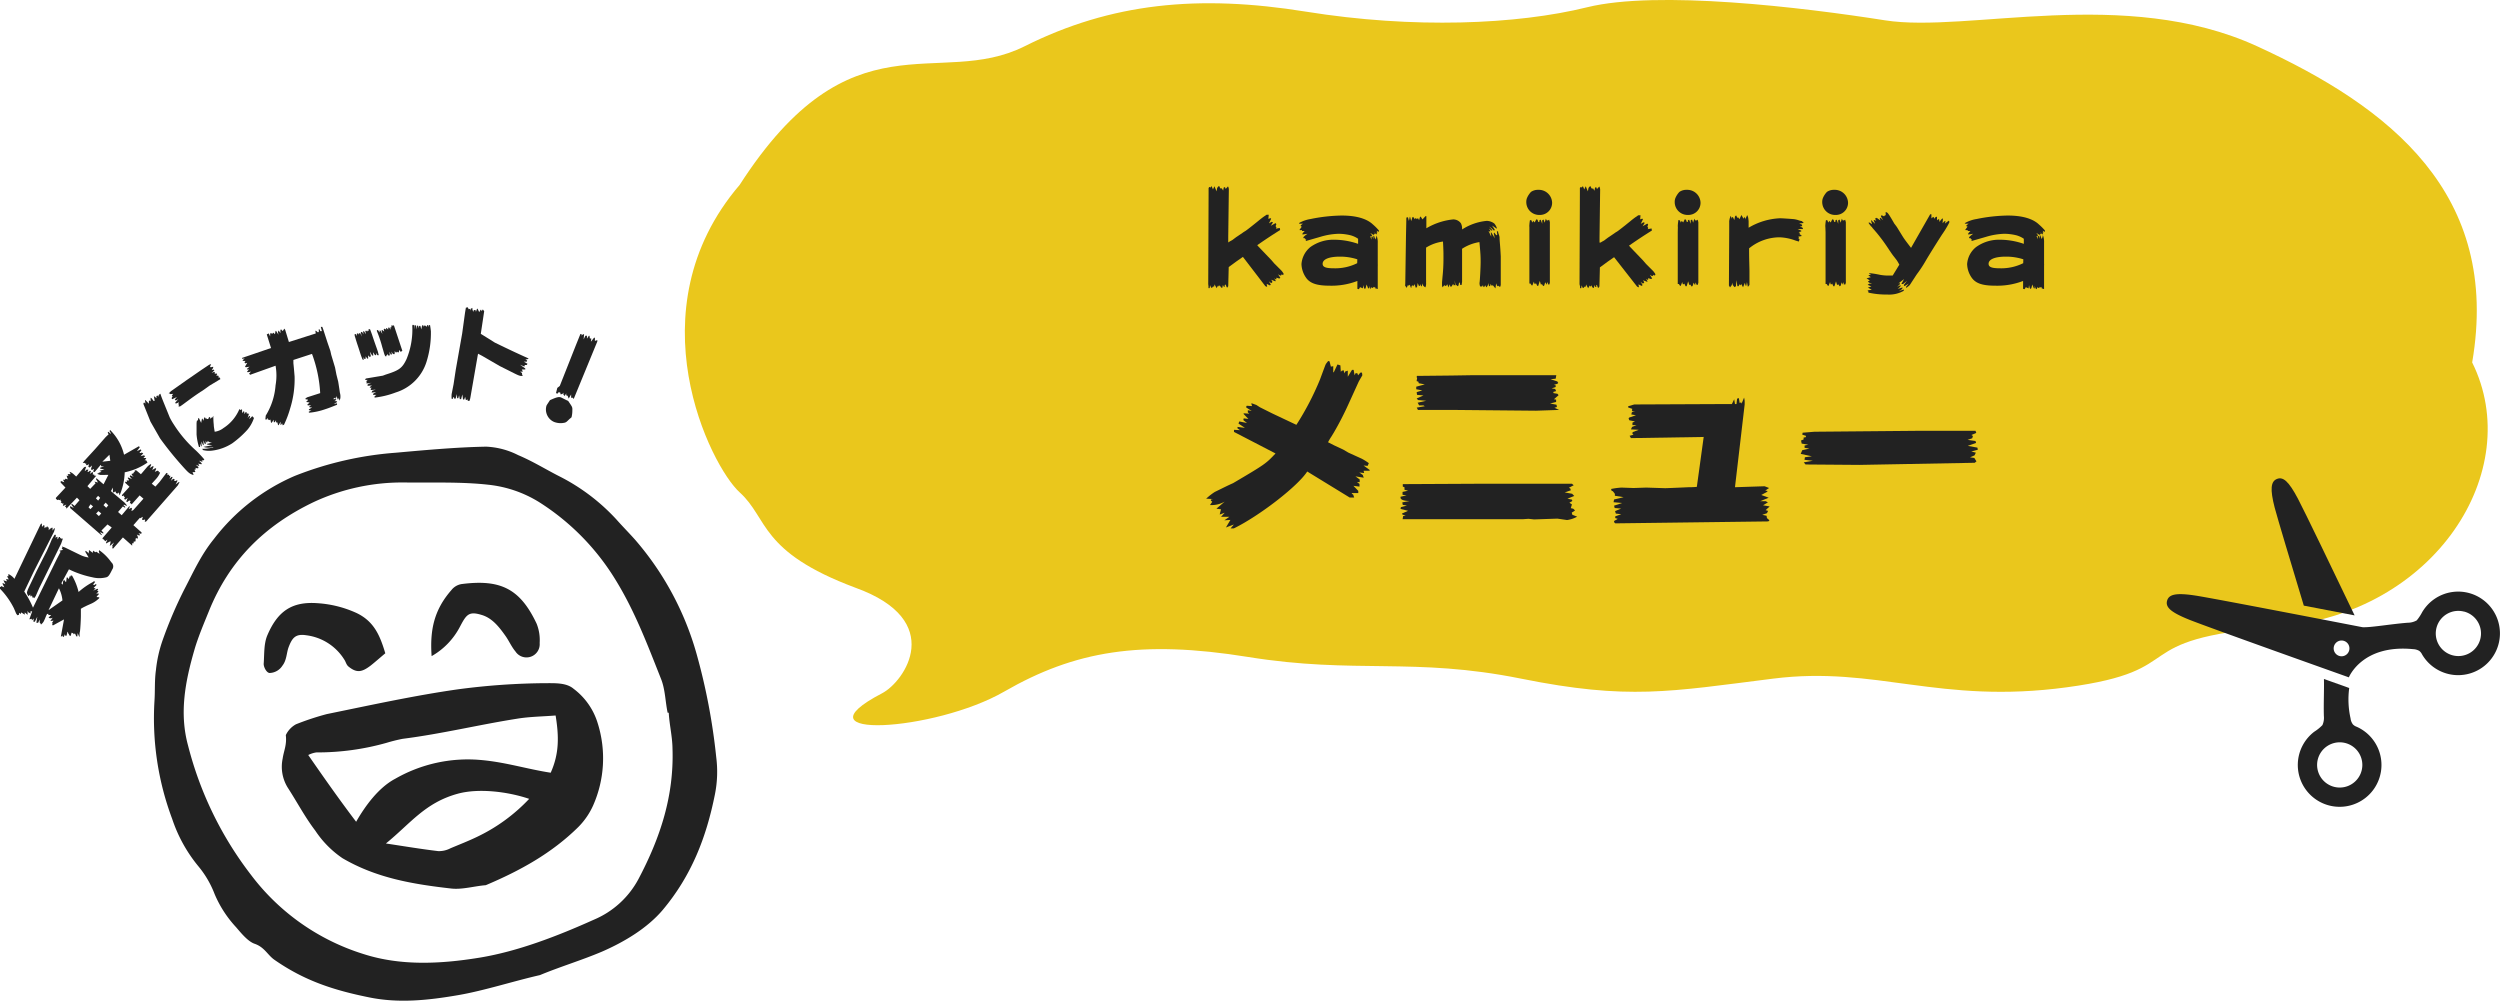 <svg xmlns="http://www.w3.org/2000/svg" width="412.34" height="165.05" viewBox="0 0 412.34 165.05"><defs><style>.cls-1{fill:#eac71c;}.cls-2{fill:#222;}</style></defs><g id="レイヤー_2" data-name="レイヤー 2"><g id="コンテンツ"><path class="cls-1" d="M145.48,114.35c3.72-1.93,10.66-12-4.41-17.42C125.2,91,126.75,85.5,122,81.21s-17.73-30,0-50.72C140.39,1.92,154.72,14.78,169,7.63s28.65-8.57,46.39-5.71,34.79,2.14,46.38-.72,35.48,0,49.12,2.15,39.56-5.72,61.39,4.28,40.25,24.29,35.47,52.15c8.87,17.86-6.14,41.44-32.06,43.58s-13.64,7.14-34.79,10-31.38-3.57-48.43-1.43-23.87,3.57-41.61,0-27.29-.71-45-3.57-28.59-1-40.25,5.72C154.18,120.67,130.61,122.11,145.48,114.35Z"/><path class="cls-2" d="M199.28,46.87,199.34,32V31l.14-.16.1,0,0,.14.26-.28.22.54.24-.52.36.84.1-.58.24-.28h.1l.14.32.16.1.1-.1.24.42.1-.52.2-.06.12.3.38-.42a1.08,1.08,0,0,1,.14.58l-.1,7.76,0,.92.1-.08.26-.16a.91.91,0,0,0,.18-.1c.08,0,.32-.22.66-.46.06-.06.32-.22.58-.4l.56-.38c.16-.12.26-.18.32-.22l.14-.08c.18-.1,1.32-1,2.18-1.7.38-.32.68-.54.9-.7l.44-.3.36,0-.06.68.36-.12.1.1-.36.76.46-.26.2.1-.36.56.78-.44.14.16-.12.34.14.24-.1.18.64-.12.06.34c-1.86,1.18-2.18,1.4-3.78,2.5l.06.06c.08.1.1.1.12.14s.22.22.32.34l1.82,1.9.5.58,1.2,1.2.24.32.1.18-.08.22-.28-.14,0,.14-.2.08-.36-.22.38.6-.18.1-.48-.14,0,.26h-.16l-.22-.18.28.44-.08.08-.66-.26.2.38-.22.18-.38-.3.32.54-.14.14-.54-.26.08.5-.3-.12L205,42.37l-1.06.74-1.28.94-.08,3.14-.14.24-.12-.06-.16-.44L202,47l0,.3h-.14L201.7,47l-.1.48-.2-.06-.26-.42,0,.16-.16.08-.06-.18-.26.46-.34-.62-.06.36-.2,0-.14.2-.16,0-.18-.42-.06.48-.2,0,0-.32Z"/><path class="cls-2" d="M214.29,36.77a5.58,5.58,0,0,1,1.84-.64,27.31,27.31,0,0,1,5.18-.58c2.34,0,4.1.5,5.12,1.46a9.54,9.54,0,0,1,1,1v.24l-.36-.2,0,.06a.53.53,0,0,1,.12.2l-.16.1.12.22-.2,0-.48-.48h0l.12.12s.06.08.2.28l-.26.2-.46-.3v.08a1,1,0,0,1,.26.34L226,39l.2.52,0-.52.16,0a2.24,2.24,0,0,1,.16.48l0-.6.1,0c.08.18.12.34.22.62l.14-.32.06-.34a2.94,2.94,0,0,1,.2,1.24v3.42a3.75,3.75,0,0,1,0,.42v.62l0,1.1v.12l0,.18V46l0,.74,0,.34s0,0,0,.32v.12l0,.14h-.14l-.1-.1-.1.08-.12-.34-.08.1h-.08l-.08-.1-.08.18-.12,0-.1,0-.1-.14-.12.34H226a3.59,3.59,0,0,1-.2-.54l0,.42h-.14c-.06-.12-.14-.34-.26-.66,0,.16-.06.2-.08.3s0,.14-.08.28l-.06.16-.18-.06c-.06-.22-.08-.28-.14-.56l-.08.54-.46-.2a1.69,1.69,0,0,1-.2.34l-.24-.06,0-1.3a11.83,11.83,0,0,1-4.56.78c-2,0-3.14-.34-3.82-1.2a4.13,4.13,0,0,1-.84-2.36,4,4,0,0,1,1.48-2.82,6.52,6.52,0,0,1,4-1.2,12.08,12.08,0,0,1,3.86.68l0-.84a4,4,0,0,0-1.44-.62,8.65,8.65,0,0,0-1.78-.2,11.41,11.41,0,0,0-3,.5l-2.36.68-.08-.14.14-.14h-.22v-.16l.06,0-.3,0-.06-.16a3.38,3.38,0,0,1,.7-.58l-.84.12v-.14a2.36,2.36,0,0,1,.38-.44l-.18,0-.28,0,0-.16a1.43,1.43,0,0,1-.42,0c.2-.28.22-.32.42-.58l-.16,0-.06-.18.38-.3a3,3,0,0,1-.66,0Zm9.58,6a9.06,9.06,0,0,0-2.9-.44c-1.78,0-2.82.44-2.82,1.18,0,.54.52.74,1.84.74a8.13,8.13,0,0,0,3.86-.84Z"/><path class="cls-2" d="M231.78,46.75l.12-8,.06-2.86.26-.06.16.62.14-.68h.06l.18.7.2-.64.12-.06.28.38.16-.22.16.22.2-.18.18.34.16-.56.12,0,.28.44.5-.54.14,0,0,2a10.84,10.84,0,0,1,4.41-1.46,1.55,1.55,0,0,1,1.3.66,2,2,0,0,1,.18,1,9,9,0,0,1,4.06-1.42,2.16,2.16,0,0,1,1.26.44,2.32,2.32,0,0,1,.42.76l-.06.08a6.71,6.71,0,0,0-.74-.5,5.48,5.48,0,0,1,.46.72l-.14.12a4.15,4.15,0,0,0-.78-.68l.08.1.06.06.26.3.12.12-.1.12a1.29,1.29,0,0,0-.34-.26l-.16-.12s.06.08.1.14a1.3,1.3,0,0,1,.18.28l-.1.1,0,0-.1-.06-.12-.06.44.94c0-.28,0-.32-.08-.64l.08-.08c.22.36.24.4.32.52l.12.22.14.26c-.08-.44-.1-.6-.16-.82l.08-.14.3.4,0,0,0,.06.2-.08-.06-.64.22.14,0,.1,0,.08a3.28,3.28,0,0,1,.22.7c0,.58.08,1.14.14,2.12l.06,1.06v4.54a.86.86,0,0,1-.12.5l-.34-.22-.12.12-.18-.5-.12.84-.42-.52-.2.08-.18-.3-.08.36h-.18l-.14-.54a.88.88,0,0,1-.3.74l-.18-.34-.18.3-.1,0-.1-.32-.14.22-.32,0a1.71,1.71,0,0,1-.1-.42v-.06a.3.3,0,0,1,0-.14c.06-.3.18-2.52.18-3.38s0-1.2-.2-3.32a7.32,7.32,0,0,0-2.86,1.1,2.78,2.78,0,0,0,0,.34v.18l0,1,0,3.22v.7l-.08.54-.22,0-.08-.46-.14.16-.08.4-.18.1-.1-.2-.16.08-.2-.84L240,47l-.22.08-.1-.26-.26.42-.16.08-.17-.42-.16.5-.25-.54-.06.2-.32.14V47a1,1,0,0,0-.34.4.7.7,0,0,1-.12-.44s0,0,0-.4l.08-.88a28.42,28.42,0,0,0,.16-3.1c0-.92,0-1.26-.08-2.74a7,7,0,0,0-2.79,1l0,1.18,0,1.74v.18l0,.2v.56l0,.8,0,.66a3.63,3.63,0,0,1,0,.4,2.3,2.3,0,0,1,0,.38,1.2,1.2,0,0,1-.12.46c-.38-.26-.42-.34-.48-.68l-.1.46-.12.06-.14-.38-.08.3-.14,0-.2-.48-.12.68-.2.1-.2-.6-.16.38-.08-.2-.26.12,0,.28-.12,0-.16-.48-.22.18-.08-.16-.22.5-.26-.38Z"/><path class="cls-2" d="M253.71,31.31A2.19,2.19,0,0,1,256,33.45a2,2,0,0,1-2.06,2,2.12,2.12,0,0,1-2.2-2.14,1.69,1.69,0,0,1,.12-.66,3.36,3.36,0,0,1,.66-1A2,2,0,0,1,253.71,31.31Zm-1.46,6.16a1.9,1.9,0,0,1,0-.42,6.06,6.06,0,0,1,.1-.76h.1v.08l.12-.06.16.4.16-.28.24.26.26-.52.2.06.14.4.18-.06v-.24l.2-.1.26.68,0-.58.22-.12.18.52.2-.66.14.28.22,0,.18-.12.12.4v1.12l0,4.24,0,4.24,0,.42-.1.28h-.15l-.19-.42-.08.46-.24-.42-.18.56-.16.08-.2-.32-.18.06-.18-.6-.26.82-.16,0-.22-.46-.06.12-.2,0v-.06l-.08-.3-.24.62-.12,0-.2-.3-.18,0,0-4.28,0-4.26Z"/><path class="cls-2" d="M260.52,46.87,260.58,32V31l.14-.16.1,0,0,.14.26-.28.22.54.24-.52.36.84L262,31l.24-.28h.1l.14.32.16.1.1-.1.24.42.1-.52.2-.06.12.3.38-.42a1.08,1.08,0,0,1,.14.58l-.1,7.76,0,.92L264,40l.26-.16a.91.91,0,0,0,.18-.1c.08,0,.32-.22.66-.46.06-.06.32-.22.58-.4l.56-.38c.16-.12.26-.18.32-.22l.14-.08c.18-.1,1.32-1,2.18-1.7.38-.32.68-.54.9-.7l.44-.3.36,0-.06.68.36-.12.1.1-.36.76.46-.26.2.1-.36.56.78-.44.14.16-.12.34.14.24-.1.18.64-.12.06.34c-1.86,1.18-2.18,1.4-3.78,2.5l.06.06c.08.1.1.1.12.14s.22.22.32.34l1.82,1.9.5.58,1.2,1.2.24.32.1.18-.08.22-.28-.14,0,.14-.2.08-.36-.22.38.6-.18.1-.48-.14,0,.26h-.16l-.22-.18.28.44-.08.08-.66-.26.2.38-.22.18-.38-.3.32.54-.14.14-.54-.26.08.5-.3-.12-3.8-4.86-1.06.74-1.28.94-.08,3.14-.14.24-.12-.06-.16-.44-.1.06,0,.3h-.14l-.16-.32-.1.48-.2-.06-.26-.42,0,.16-.16.08-.06-.18-.26.46-.34-.62-.06.36-.2,0-.14.2-.16,0-.18-.42-.06.48-.2,0,0-.32Z"/><path class="cls-2" d="M278.2,31.31a2.19,2.19,0,0,1,2.28,2.14,2,2,0,0,1-2.06,2,2.12,2.12,0,0,1-2.2-2.14,1.69,1.69,0,0,1,.12-.66,3.36,3.36,0,0,1,.66-1A2,2,0,0,1,278.2,31.31Zm-1.46,6.16a1.9,1.9,0,0,1,0-.42,6.06,6.06,0,0,1,.1-.76h.1v.08l.12-.06.16.4.16-.28.24.26.26-.52.2.06.14.4.18-.06v-.24l.2-.1.26.68,0-.58.22-.12.18.52.2-.66.14.28.23,0,.17-.12.12.4v1.12l0,4.24,0,4.24,0,.42L280,47h-.15l-.19-.42-.08.46-.24-.42-.18.56-.16.08-.2-.32-.18.06-.18-.6-.26.82-.16,0-.22-.46-.06.12-.2,0v-.06l-.08-.3-.24.62-.12,0-.2-.3-.18,0,0-4.28,0-4.26Z"/><path class="cls-2" d="M285.21,38l0-1.1v-.1l0-.2a.35.35,0,0,1,0-.12,2.91,2.91,0,0,1,.24-.88l.22.5,0-.28.16,0,.22.48.12-.62.18-.16.2.4.16-.06.18.3.34-.7.34.62.12-.28.16.16,0,.24.32-.72a1.62,1.62,0,0,1,.18.48l.06.5v.48l0,.62A11,11,0,0,1,293.59,36c.36,0,2.14.12,2.4.16a4.41,4.41,0,0,1,.7.18,2.27,2.27,0,0,0,.5.12l.32.32-.76.08.48.2,0,.26h-.38l.46.24.08.22-.9,0,.6.26,0,.14-.44.1.24.14,0,.12-.2,0,.44.28,0,.12-.54.1.18.26h-.2l.24.18-.12.36-.54-.16a8.25,8.25,0,0,0-2.66-.54,8,8,0,0,0-5,1.82c0,2,.06,3.06.06,3.76V47l-.26.32-.16-.8-.1.6h-.12l-.12-.48-.3.74-.3-.54-.12.2H287l-.08-.18-.16.34h-.2l-.16-1-.08,1-.22.16c-.32-.34-.34-.38-.38-.74l-.1.42-.28.36-.18-.32Z"/><path class="cls-2" d="M302.53,31.31a2.19,2.19,0,0,1,2.28,2.14,2,2,0,0,1-2.06,2,2.12,2.12,0,0,1-2.2-2.14,1.69,1.69,0,0,1,.12-.66,3.36,3.36,0,0,1,.66-1A2,2,0,0,1,302.53,31.31Zm-1.46,6.16a1.9,1.9,0,0,1,0-.42,6.06,6.06,0,0,1,.1-.76h.1v.08l.12-.06.16.4.16-.28.24.26.26-.52.2.06.14.4.18-.06v-.24l.2-.1.26.68,0-.58.22-.12.18.52.2-.66.14.28.22,0,.18-.12.12.4v1.12l0,4.24,0,4.24,0,.42-.1.28h-.16l-.18-.42L304,47l-.24-.42-.18.56-.16.08-.2-.32L303,47l-.18-.6-.26.82-.16,0-.22-.46-.06.12-.2,0v-.06l-.08-.3-.24.62-.12,0-.2-.3-.18,0,0-4.28,0-4.26Z"/><path class="cls-2" d="M308.57,45.71l-.42-.28.48-.18-.34-.08v-.1h.06l.06,0h.12a15.17,15.17,0,0,1,1.56.26,7.87,7.87,0,0,0,1.2.12l.88,0,1.1-1.8c-.22-.4-.24-.42-.32-.56l-.12-.18c-.22-.3-.4-.52-.54-.7s-.4-.54-.94-1.36a28.49,28.49,0,0,0-1.84-2.48l-.64-.74-.12-.16s0-.06-.06-.06l-.1-.1-.36-.46v-.2l.54.32-.16-.54,0-.14.66.62-.24-.6.22,0,.22.14-.22-.44h.18l.08-.1.66.46-.14-.34.14-.12.44.42-.38-.64.1-.2.44.2v-.08l.26-.14L311,35c.3,0,.36,0,1.44,1.88.08.1.22.28.42.56l1,1.62c.24.38.54.78,1.34,1.82l3.16-5.54.2,0,0,.68.28-.24.16.1v.22l.26-.3.22-.06,0,.6.24-.2.14.1,0,.36.46-.54h.14l-.06.76.32-.34.18,0-.12.4.64-.48.12.2a3.85,3.85,0,0,1-.24.5,16.06,16.06,0,0,1-1,1.6c-1.18,1.84-2.16,3.42-2.72,4.38a20.53,20.53,0,0,1-1.4,2.12c-.08.12-.14.2-.42.64l-.08.12L315,47a1.59,1.59,0,0,1-.38.32s0,0-.06.06l-.14.1-.06-.16.46-.56-.7.44L314,47l.54-.68-.66.52-.28,0c.18-.3.22-.38.46-.82l-1,.76.28-.14,0,.26a3.14,3.14,0,0,1-.46.4l.6-.26v.16a3.55,3.55,0,0,1-.48.46l.8-.26-.06.24a3,3,0,0,1-.58.4l.84-.3,0,.22a4.85,4.85,0,0,1-2.72.62,13.53,13.53,0,0,1-3.08-.31l-.12-.21.16,0L308,47.9l.72-.11-.64-.36.58-.18-.62-.28.28-.18.46,0-.52-.18-.18-.2.32-.14-.54-.36Z"/><path class="cls-2" d="M324.13,36.77a5.56,5.56,0,0,1,1.85-.64,27.31,27.31,0,0,1,5.18-.58c2.34,0,4.1.5,5.12,1.46a9.54,9.54,0,0,1,1,1v.24l-.36-.2,0,.06a.53.53,0,0,1,.12.2l-.16.1.12.22-.2,0-.48-.48h0l.12.12s.06.08.2.28l-.26.2-.46-.3v.08a1,1,0,0,1,.26.34l-.28.06.2.52,0-.52.16,0a2.24,2.24,0,0,1,.16.48l0-.6.1,0c.08.18.12.34.22.62l.14-.32.06-.34a2.94,2.94,0,0,1,.2,1.24v3.42a3.75,3.75,0,0,1,0,.42v.62l0,1.1v.12l0,.18V46l0,.74,0,.34s0,0,0,.32v.12l0,.14H337l-.1-.1-.1.08-.12-.34-.08.1h-.08l-.08-.1-.08.18-.12,0-.1,0-.1-.14-.12.34h-.12a3.59,3.59,0,0,1-.2-.54l0,.42h-.14c-.06-.12-.14-.34-.26-.66,0,.16-.06.2-.08.3s0,.14-.08.28l-.06.16-.18-.06c-.06-.22-.08-.28-.14-.56l-.08.54-.46-.2a1.69,1.69,0,0,1-.2.34l-.24-.06,0-1.3a11.83,11.83,0,0,1-4.56.78c-2.05,0-3.14-.34-3.83-1.2a4.13,4.13,0,0,1-.84-2.36,3.93,3.93,0,0,1,1.49-2.82,6.49,6.49,0,0,1,4-1.2,12.08,12.08,0,0,1,3.86.68l0-.84a4,4,0,0,0-1.44-.62,8.65,8.65,0,0,0-1.78-.2,11.48,11.48,0,0,0-3,.5l-2.36.68-.08-.14.14-.14h-.22v-.16l.06,0-.3,0-.06-.16a3.38,3.38,0,0,1,.7-.58l-.84.12v-.14a2.36,2.36,0,0,1,.38-.44l-.18,0-.28,0,0-.16a1.43,1.43,0,0,1-.42,0c.2-.28.22-.32.42-.58l-.16,0-.06-.18.38-.3a3,3,0,0,1-.66,0Zm9.59,6a9.06,9.06,0,0,0-2.9-.44c-1.78,0-2.83.44-2.83,1.18,0,.54.53.74,1.85.74a8.13,8.13,0,0,0,3.86-.84Z"/><path class="cls-2" d="M198.94,82.25a9.77,9.77,0,0,1,1.44-1.12c1-.48,2-1,3-1.44,5.28-3.11,5.44-3.23,7-4.9l-6.85-3.55v-.35l1,.06-.42-.29v-.25l1.22.16-1.06-.71.13-.35,1.28.26-.61-.48.06-.29.77.1-.83-.87.16-.06.83.06-.25-.22v-.35l.64.12-.9-.57,0-.16.09-.13.87.06-.1-.32V66.5l.8.29.61.39,2,1,4,1.89a46.18,46.18,0,0,0,3.9-7.49c.45-1.22.74-2,.86-2.31s.23-.38.48-.73l.23.06.22.87.39-.07,0,1,.09,0,.61-1.29.48.16.07,1.06.16-.19.32-.06.09.51.16-.32.42-.13v1L223,61h.26l.16.9.16-.35h.29l.13.35.38-.45h.26l.06.45-.58,1-1.63,3.58A51.25,51.25,0,0,1,220,71.34l-.41.67a10.38,10.38,0,0,0-.55.93l1,.51,1.5.7.87.51,2.2,1a10,10,0,0,1,1.16.73l-.2.45-.67-.06,1,.73,0,.13-1,0,.1.38-.8-.09.57.41.16.45-1.37-.22.7.51,0,.44-.45,0,.42.29,0,.45-1-.13.74.77.06.06v.36l-1,0-.1.1.26.16.16.48-.74,0-7-4.29c-1.57,2.44-7.91,7.33-12.1,9.38l-.54,0,.54-.64L202.2,87l.74-1.25-1,.07.83-.58-1.38,0,.61-.67-.83.29.22-.86-.76-.1L202,82.73a4.33,4.33,0,0,1-2.43.57l.38-.54-.23-.19,0-.19.35-.07Z"/><path class="cls-2" d="M232,81.7l-.67-.09v-.48l.92-.19-.6-.16,0-.42-.28-.1,0-.41,13.82-.07,14.08,0,.29.26-.8.41.25.13.07.29-1,.35,1.22.22.35.36-1.12.45.74.16.06.22-.48.29.42.28-.19.61.41.1.29.29-.54.35.09.35.8.32a4.85,4.85,0,0,1-1.57.54.61.61,0,0,1-.19,0l-1.5-.22-3.84.13-.93-.1-.86.06H236.42l-5.08,0,.09-.52.42-.06-.55-.19-.06-.16,1-.45L231,83.94l.06-.29,1-.28-.7-.1-.07-.41,1.19-.23c-1,0-1.51-.25-1.48-.57l0-.13Zm2.78-16.48-1.06-.09-.06-.45.93-.29-1-.19v-.42L235,63.4l-1-.19-.06-.26-.29-.09.09-.55-.06,0V62l5.7-.06,3.68-.06,13.34,0,.29,0-.1.58-.86.09,1.12.36.16.25-.13.13-.58.19.29.07,0,.28-.67.23.58.09.16.36-.45.12,0,.2.67.12.19.23-.77.67.36.06,0,.39-1,.25,1.06.2.06.28,0,.1-.39.13.77.35-3.81.13-13.76-.13-5.72,0-.2-.38L235,67l-.22-.13-.71,0-.25-.45,1.41-.32-1.35-.12-.22-.26Z"/><path class="cls-2" d="M265.72,80.65a12,12,0,0,1,1.72-.23l2,.07,2.08-.07,3.14.1c.16,0,1.69-.06,3.84-.16.32,0,.76,0,1.37-.06L281,72.07,269,72.26l-.22-.38.64-.19-.19-.19.06-.23,1-.38L269,70.82l.19-.41.74-.29h-.68V69.7l.42-.19-.93-.19-.13-.29.1-.16,1.12-.38-.77-.13.1-.38.57-.13h-.44l-.13-.13.06-.29-.67-.22V67l1-.29,13.35-.06,2.75,0,.38-.8.13.8h.25l.1-.9.29-.09.13.8.25-.1.07.22.41-1a3,3,0,0,1,.1.67v.45l-1.6,13.66,4.89-.16.74.29-.64.42.35.06,0,.13-1,.54,1.22.45-1.41.58.93,0,.35.19-.8.48,1.09.19-.67.61.41.13-.19.38-.77.26.71.16.06.38.42.38-.2.17-25.24.32-.19-.2v-.19l.6-.35-.41-.13v-.29l1-.35-.9-.1-.13-.41,1-.42-1.06-.09-.1-.39,1.32-.44-1.41-.13.09-.45,1.57-.38-1.44-.23,0-.32L266,81h-.16Z"/><path class="cls-2" d="M297.26,74.25l1.18-.26-.8-.13v-.38l.61-.13-1.09-.19-.1-.51.42-.16v-.32l.38-.07v-.22l-.6-.19.06-.32,1.95-.16,17.79-.16,8.77,0,.13.35-.8.35.25.16-.12.38-.77.26,1.31.19.1.32-1.38.48,1.6.29.06.35-1.08.29.76.19-.22.45-.74.32.71.1.35.57-.29.23-19,.35-8.9-.07-.29-.35L299,76l-1.37-.16.06-.42,1.15-.16L297,74.86Z"/><path class="cls-2" d="M10.09,104.71l.47-2.55-1.83,1-.13-.1.06-.12-.05,0,.06-.09-.07-.14.23-.35-.53.07.4-.56a.6.6,0,0,1-.69,0l.43-.43-.53,0,.14-.18-.29,0c-.13.28-.25.54-.28.64-.1.25-.2.45-.25.56a1.81,1.81,0,0,1-.47.55l-.08-.19-.13-.12,0-.52-.26.54H6l.15-1-.4.83-.13,0-.11,0,.05-.54-.31.32,0-.27-.41.09.47-1.32-.28,0v.35l-.36-.19-.12-.26,0,.68L4.08,101l0,.38L3.49,101l-.05.26-.31-.17,0,.3-.25.09a3.62,3.62,0,0,1-.22-.29s-.16-.38-.36-.85A12.84,12.84,0,0,0,0,97.1v-.29l.15,0,0-.15.56.21-.28-.55,0-.16.46.2-.33-.65.58.18L1,95.5l.45.07-.29-.52.22,0,0-.37a2.6,2.6,0,0,1,1,.79l4.32-9,.13-.11.08,0,0,.47.13,0,.15-.23.14.07,0,.45.14-.16h.09l0,.12.15-.22.18,0V87l.15,0,0,.45.24-.28.09,0,.16-.13.14,0,0,.48.25-.37.15,0-.16.55L5.59,94.23,4,97.57a14.31,14.31,0,0,1,1.44,2.66l3.92-8L10,91l-.21-.16.63-.15-.25-.19.13-.15-.09-.21a4.91,4.91,0,0,1,.52.17l2.51,1.22a4.7,4.7,0,0,0,1.38.42L14.06,91l.08-.16.58.48-.1-.22.05-.12,0-.27.64.48,0-.2.06-.08,0-.1.35.28.15-.1.56.36-.13-.4.06-.21a8.27,8.27,0,0,1,2,2,.88.88,0,0,1,.15,1.19c-.45.93-.64,1.18-.95,1.28a4.7,4.7,0,0,1-2.35,0,16,16,0,0,1-3.84-1.31l-1.25,2.3.23.24.06-.57.16-.25.25.35.09,0,.09-.71.16,0,.17.27.18-.52.09.12.06-.2h.22a9.81,9.81,0,0,1,1.08,2.71A11.72,11.72,0,0,1,15.32,96l.18-.14.2.11-.37.47h.15l.06.07.2-.15.15,0v.16l-.44.43.32.12-.39.35.68-.31.12.06,0,.06-.18.24h.22l0,.09-.36.45.29-.14.19.09-.38.42,0,.11.28,0,.18.11a4.44,4.44,0,0,1-1.45,1c-.31.14-.62.27-.91.42a6,6,0,0,0-.72.39v.49l0,.69c0,.59-.1,2.3-.13,2.33,0,.25-.07.41-.07.42a4.18,4.18,0,0,0,0,.66h-.09l-.24-.58-.06.54h-.16l-.23-.5-.18.17-.16-.26-.09.07-.12-.1-.15.55-.22-.08-.11-.28-.06,0-.08-.31-.06,0-.16.64-.19,0-.09-.25-.15.42-.16,0-.11-.23-.09.17h-.15ZM4.68,98.33c-.27-.49-.28-.55-.14-.93,0-.11.55-1.19,1.5-3.21l1.68-3.32.49-1.1L8.53,89c.06-.12.23-.39.47-.79l.21,0-.05.51.19-.17.13,0,0,.37.07,0,.17-.35h.19l0,.18.08,0H10l.06.08.15,0,.16,0-.28.83L6.47,97,5.9,98.3a3.78,3.78,0,0,1-.27.37l-.16-.17-.09.11-.11-.41-.16.19L5,98.31v-.26Zm5.62.7a5.47,5.47,0,0,0-.58-2L8,100.64Z"/><path class="cls-2" d="M17.48,89.53l.24-.53-.38.27L17.15,89l0,0-.23-.1v-.15L18.43,87l-.7-.5-1,1,.35.4L17,88l-.43-.21-.05.06.28.34-.07.09-5.16-4.49,0-.32.6.32-.41-.57.11-.12.43.35.81-.94-.42-.43-1.69,1.77-.08,0,0-.19-.2-.09.22-.35-.48.21-.09-.07.12-.35-.17.07-.13-.13-.17-.06.12-.25H10l0-.26-.17.12-.21-.09-.12.08-.15-.11h0l-.13-.11,0-.16,1.58-1.69L10,79.59l0-.18.1-.06.51.19-.22-.42.33,0,0,0,.06-.17.34.1.05,0L11,78.52l0-.08.29.08,0,0-.13-.32h.49l-.19-.39a2,2,0,0,1,.67.39l.44.4,1.25-1.48L14,77l.2,0-.23.72.31-.25h.3l-.16.36.18,0,.24-.2.16.09-.19.45.42-.31.14.1-.09.28.32.08-.06.15.33,0-1.45,1.71.46.45.89-.93-.2-.27.59.15L15.82,79l.1-.12,1.16,1,.79-1.55a3.55,3.55,0,0,0-.55,0c-.4,0-.67,0-.79,0a4.64,4.64,0,0,1-.52-.18l.25-.1,0-.06.48-.17-.32-.17.81-.23-.7-.12v-.17l.64-.2-.44,0-.12-.26-1,1.19-.24-.07.12-.44-.08,0-.23.18L15,77.39l.18-.62-.39.34L14.57,77l.11-.44-.34.18-.15-.07.06-.19-.1,0L14,76.42v-.07h-.35c.19-.24.3-.4.34-.43l1.68-1.83,1.67-1.9c.07-.08.26-.27.58-.56l-.16-.27.12-.15.35.33.06-.08-.22-.35.08-.2A8.53,8.53,0,0,1,20.46,75l2.45-1.4.15.16-.48.65.64-.29.1.16-.32.38.16.07.24-.09.23.14-.45.47.56-.15.2.13-.29.31.37,0,.11.1-.28.28.26,0,.22.37a10.08,10.08,0,0,1-3.76,1.61,10.44,10.44,0,0,1-.76,3.6l-.16.18,0-.32h-.08l0-.17-.16.22-.3-.08v-.24l-.19,0-.1.11-.2,0,0-.78L18.3,81l.23.2,2,1.68s.16.18.37.43v.14l-.45-.21-.09.06.28.29v.17l-.38-.23-.79.92.6.53,1.23-1.46.14,0-.22.46.43-.23.14.15-.14.33.16,0,.19-.11h0l1.66-1.87-.63-.54-1.31,1.47-.2-.11L21.7,83h-.3l.13-.38-.23-.07L21,82.8l-.18-.08.24-.61-.35.28-.24-.07.15-.37-.18,0v-.25l-.18.13-.17-.06.06-.1-.05,0,1.26-1.39-.73-.66.08-.2.24.09-.05-.33.26.12.11-.16-.18-.23,0-.18.68.28-.37-.41.07-.21.57.25-.31-.31,0-.21.24,0L22,78l.23-.23,0-.2h.24l.77.65.32-.37.62-.73a2.52,2.52,0,0,1,.66-.57l.11.1-.27.55.55-.33.11.09-.24.56.54-.31.13.11-.24.51.44-.2.23.07-.07.21.1-.06.18.1a3.53,3.53,0,0,1-.63,1l-.75.83.6.48.7-.78L27.45,78l.19.06-.05.31.14-.1.15.08,0,.13.23,0-.15.48.31-.3.21,0-.29.63.39-.32.23.07-.1.23.21.07.27-.13.09.08-.32.62.5-.39.16,0-.3.55-5.2,5.93L24,86.06l0,0L23.86,86l.1-.25-.18-.07-.11.09-.26-.06.16-.47-.49.25,0-.1L22,86.62l1.37,1.22-.08.21-.46-.11.24.23-.06.18-.45-.18a1,1,0,0,1,.18.66l-.33-.08-.05.22,0,.31-.35.08.05.11-.09.17-.17-.06V90l-1.53-1.36L18.64,90.5l-.14-.12.08-.18L18.5,90l.31-.54-.71.6.16-.75-.14,0-.63.33Zm-2.13-6-.41-.36-.34.5.31.31Zm1.17-1.41-.34-.34-.36.41.37.38Zm.18,2.57-.47-.39-.38.41.46.41ZM18.19,76l-.14-1-1.17,1.15Zm-.33,7.35-.43-.45-.36.41.45.44Z"/><path class="cls-2" d="M23.64,66.6l.11-.23.24.2L23.91,66,24,66l.55.59,0-.39.1-.16.19.17V65.6l.19.11.28.41.2,0-.13-.79.45.35-.05-.29.15-.18.21.23v-.25l.11,0,0-.13.2-.12c.18.54.26.73.51,1.36L28,68.86A10.83,10.83,0,0,0,28.66,70a20.5,20.5,0,0,0,3.67,4.32,18.52,18.52,0,0,1,1.38,1.47l-.22.17-.24-.09.15.21-.06.08-.51-.18.46.48-.06.12-.58-.11.23.26-.11.11-.48-.19.45.39-.07.21-.52-.08.17.13-.1.17-.17,0,.18.33-.12.07-.36,0,.15.34,0,.14c-.65-.22-.78-.32-1.88-1.55a55.43,55.43,0,0,1-3.58-4.44,3,3,0,0,1-.19-.32l-1.43-2.5Zm4.66-.94.17-.29-.13-.12.22-.29L28.1,65l-.09-.1-.2,0v0l.4-.39c1.43-1,2.44-1.73,2.93-2.06L33.24,61l1.27-.85.32-.1-.19.42.11.11.41-.09,0,.18-.25.39.31-.11.14.15-.46.41.44-.19.13.18-.08.2.25-.12.19.11-.16.27.34,0,.07.24-.11.07.28,0,.1.26L34.57,63.6c-.65.47-1.22.89-1.44,1-1,.66-1.71,1.19-1.77,1.23l-.84.62c-.12.09-.4.31-.83.59l-.25,0,.09-.33-.15,0,.15-.36-.53.22-.11-.14.53-.62-.42.26-.18-.17.36-.42-.78.37Zm4.34,3.66L32.7,69l.1-.07.38.82.12-.65.1-.07.14.37.15-.54.14,0,.1.2L34.1,69v.11l.24,0,.14-.31.14,0,.16.32.05-.23.17,0,.19-.3c0,1.11.06,1.24.07,1.53s.06.52.15,1.09a3,3,0,0,0,1.45-.61,6.85,6.85,0,0,0,2.63-3.14l.16.18.16-.13.12.08,0,.56.25-.33.14.12-.09.36.31-.33.17.07,0,.27.16-.16.18.15-.21.64.24-.32.19,0-.15.52.5-.51.13.2.15.07a5.79,5.79,0,0,1-1.11,2,15.86,15.86,0,0,1-2.47,2.21,7.9,7.9,0,0,1-3.37,1.22,4,4,0,0,1-1.48-.1l-.11-.21c.53,0,.61,0,1-.07l.8-.12v-.08a3.12,3.12,0,0,1-1.28.05V73.8l-.33-.1c.57-.09.66-.11,1.49-.28l-.78-.07-.19-.12L35,73a1,1,0,0,1-.77-.3l0,.21-.09.06-.07,0-.14-.3,0,.51-.12.09-.29-.65.08.74-.09.08-.31-.63.07.75-.09.08L33,73.12l0,.61-.18,0a9.42,9.42,0,0,1-.4-2.08c0-.23,0-.46,0-.68,0-.54,0-.9,0-1a2.38,2.38,0,0,1,.06-.58Z"/><path class="cls-2" d="M40.78,59.85l-.35.08-.11-.2.19-.2-.36,0-.16-.1.38-.31-.41.06-.05-.14,4.79-1.64L44,55.16l.32-.17.24.5v-.41l.1-.18.22.16V55L45,55l.09-.14.26.27.1-.55h.09l.39.63-.09-.45.12-.25.29.44,0-.51.1-.13.28.3.27-.41.14.21.61,2L52.08,55l-.06-.4.07-.07.33.28.16-.05v-.49l.14.08.11.27.26,0-.18-.71.24,0c.09.21.14.35.15.38L54,56.45l.49,1.43.14.63.63,2.1.23,1.18.29,1.15c.06.34.18,1.14.28,1.83a2.24,2.24,0,0,1,.07.94,3.37,3.37,0,0,0-.09.34H56l-.13-.43-.07.26-.1,0-.18-.55-.11.43-.1,0,0-.2-.39.27.52,0,0,.13-.28.2.35,0,.11.14-.58.34.55-.12,0,.24c-1,.4-1.44.57-1.94.73a10.89,10.89,0,0,1-2.64.58l-.12-.12.48-.31-.3.05-.16-.15.58-.35-.41,0L51,67.05l.32-.23-.52.05-.13-.1.4-.39-.46-.06v0h-.07l0-.11.21-.14,0-.19-.31,0-.09-.12.28-.22,2.18-.7a22,22,0,0,0-1.35-6.47l-3.07,1c0,.29,0,.48,0,.53.08.73.14,1.46.2,2.18a16.22,16.22,0,0,1-.74,5.31,16.9,16.9,0,0,1-1,2.65l-.22.11-.11-.34-.18.28-.07,0,0-.54-.31.57h-.1l-.11-.45-.22,0,0-.37-.21.34-.17,0v-.41l-.34.49h-.11l-.1-.52-.24.1,0-.08-.19,0v-.28l-.29.31-.11-.12.06-.58a11.09,11.09,0,0,0,1.62-5,9.21,9.21,0,0,0,0-3.23l-4.2,1.5-.17-.21.32-.32-.54.11-.12-.1.33-.36-.34,0,0-.1.43-.36-.61.1-.14-.1Z"/><path class="cls-2" d="M58.73,55.12l.14.32V55h.2l.13.21,0-.24.24,0,.21.55-.14-.73.2-.06.24.42-.07-.5.17,0,.3.48-.1-.54.15-.06.16.17.07-.17.16.07V54.3l.24,0c.17.43.27.73.31.83.26.79.53,1.57.81,2.35l.2.59c0,.08.07.28.12.52h-.22L62,58.2l.05.35-.18.05-.36-.51.07.55h-.2L61,58l.17.74L61,58.9l-.28-.29,0,.54-.15,0-.26-.39v.42l-.24,0-.18-.33.09.35,0,.17-.18-.07c-.16-.38-.24-.63-.26-.68-.22-.65-.41-1.29-.63-1.92l-.19-.6s-.11-.39-.22-.72l0-.29Zm1.61,7.31,2.8-.47.51-.19c2.21-.69,2.71-1.07,3.41-2.56A12.85,12.85,0,0,0,68,53.69l.11-.14.22.14,0,.66.08-.74.19.08.1.65.06-.63.19,0,.15.45v-.29l.06-.12.17,0,.16.58.13-.67.19,0,.1.24.07-.21.15,0,.23.21.12-.28.14,0,.13.33v-.32l.18,0c.08.46.12.81.14,1a15.91,15.91,0,0,1-.74,5.1,7.69,7.69,0,0,1-5.06,5,14.15,14.15,0,0,1-3.49.85l0-.22.31-.23h-.57l.07-.23.45-.23-.76.08.13-.3.57-.19-.78.07-.08-.15.19-.23H61v-.13l.35-.25-.72.07,0-.23.67-.3a2.36,2.36,0,0,1-.51.11l-.38,0L60.5,63l-.1-.14.25-.19-.45,0Zm2-8,.27.41v-.33l.12,0,.34.58-.15-.59.18-.05.27.24-.08-.42.17-.06.23.17,0-.27.1,0,.24.26,0-.34.19,0,.18.36,0-.41.16,0,0-.33.21.06.2-.05,1.39,4.2-.26.17-.29-.32,0,.29-.07.12h-.12L65.49,58l-.17.18-.22-.28,0,.41-.09.13-.23-.09-.21-.36.08.47h-.22L64.23,58l.06.56-.08.09h-.14l-.2-.3v.24l-.14,0,0,.17h-.19l-.14-.32c-.13-.42-.29-1-.35-1.18a19.9,19.9,0,0,0-.89-2.65l0-.14Z"/><path class="cls-2" d="M76.84,50.75l.31-.07.15.32.29-.08v.31l.16-.39.16-.06V51l.14.44.11-.3.27,0,.07.29.19-.53.1.06.25.53.22-.39h.11l.06.24.21-.31.22.3-.27,1.81-.29,1.92c.81.51,1.3.8,2.32,1.45,2.69,1.3,3.09,1.49,5.53,2.6v.08l-.25.08-.24,0,.29.2-.06.18-.5,0L87,60l-.12.2-.31,0-.08.26-.72-.3.87.62,0,.16-.59,0,.09.1,0,.1.11.16-.47,0,.32.23,0,.21.12.27-.3,0c-.39-.07-.45-.1-2.23-1l-1.22-.61L79.5,58.68l-.65-.34-.06.3-1.23,7.07-.12.41-.3,0,0-.23-.3.1-.12-.54-.15.44-.2,0-.11-.83-.21.77-.21,0-.12-.63-.13.48-.2,0L75.37,65l-.23.75-.2,0-.07-.22-.16,0,0,.25-.22,0a4.61,4.61,0,0,1,0-.77l.32-1.64L75.17,61l1.06-6,.47-3.42Z"/><path class="cls-2" d="M90.71,66c1.11-.5,1.47-.59,1.85-.44l.89.45c.26.1.26.1.42.35.55.81.55.81.53,1.41a4.32,4.32,0,0,1-.11.94c0,.11,0,.11-.35.39-.53.52-.53.52-.78.61a3,3,0,0,1-1.78-.12,2.24,2.24,0,0,1-1.24-2.7s.06-.1.11-.19Zm1.62-2.35L95,56.9l.73-1.81.19,0,0,.25.25-.21.17,0-.08.85.29-.6.26,0,0,.47.31-.46h.11l.06.44.24,0-.07.53.52-.66.14,0,0,.52.23-.07.17-.06,0,.23-3.88,9.44-.08,0-.13-.19-.12.08-.11-.1,0-.49-.4.68-.19-.48-.07,0-.15-.06v-.33l-.25.44-.21-.21v-.33l-.18.21-.28.07-.07-.3-.26-.07-.17.24-.27-.07.22-.87Z"/><path class="cls-2" d="M89.05,160.83c-4.39,1-9.19,2.57-13.52,3.31-5,.86-9.78,1.35-14.61.37-5.89-1.19-10.7-2.75-15.65-6.2-1.14-.79-1.62-2.08-3.28-2.65-1.09-.38-2.17-1.7-3.06-2.74a18.73,18.73,0,0,1-3.53-5.45,16.28,16.28,0,0,0-2.68-4.59,24.33,24.33,0,0,1-4.32-7.81,47.26,47.26,0,0,1-2.92-19.49c.11-1.69,0-3.38.24-5.06a21.48,21.48,0,0,1,1.1-4.92,70.63,70.63,0,0,1,3.53-8.29c1.52-2.9,2.78-5.77,4.94-8.42a33.37,33.37,0,0,1,13.34-10.4,56.56,56.56,0,0,1,16.64-3.82c4.91-.44,10-.91,14.92-1a12.84,12.84,0,0,1,5.26,1.39c2.38,1,4.5,2.32,6.71,3.45a33,33,0,0,1,9.52,7.18c1,1.13,2.14,2.28,3.13,3.4a49,49,0,0,1,10.06,18.69,101.88,101.88,0,0,1,3.26,17.09,18.91,18.91,0,0,1-.21,6.13c-1.41,7.08-3.85,13.4-8.61,19.08-2.54,3-6.31,5.26-10,6.87C96,158.36,92.4,159.44,89.05,160.83Zm21.25-43.27-.18,0c-.39-1.82-.39-3.79-1.07-5.53-2.24-5.65-4.33-11.22-7.54-16.42A39.53,39.53,0,0,0,88.94,82.83a19.85,19.85,0,0,0-8.49-2.89c-4.32-.48-9.21-.32-13.67-.36a34.51,34.51,0,0,0-15,3.21c-8.17,3.9-13.95,9.66-17.32,18-.87,2.15-1.76,4.22-2.38,6.34-1.54,5.3-2.52,10.47-1.07,15.81a58.62,58.62,0,0,0,10.39,21.36A37,37,0,0,0,60,157.37c6.09,1.95,12.61,1.64,19.05.59s13-3.62,18.88-6.26a14.85,14.85,0,0,0,7.38-6.72c3.64-6.89,5.87-13.77,5.61-21.52C110.89,121.44,110.41,119.55,110.3,117.56Z"/><path class="cls-2" d="M80.12,146c-1.83.14-3.9.76-5.7.55-6.36-.72-12.34-1.73-17.93-5A16.5,16.5,0,0,1,52,137c-1.69-2.21-3-4.71-4.54-7.09a6.55,6.55,0,0,1-.84-4.79c.19-1.3.71-2.26.52-3.87a3.92,3.92,0,0,1,1.68-1.79,44.45,44.45,0,0,1,5.08-1.68c7.18-1.47,14.53-3.08,21.73-4.1a114.27,114.27,0,0,1,14.33-1c1.65,0,3.46-.08,4.64.92a11.16,11.16,0,0,1,4,5.74,19.25,19.25,0,0,1-.78,13.53,12,12,0,0,1-2.45,3.55C91,140.73,85.8,143.6,80.12,146ZM58.74,135.54c1.54-2.7,3.75-5.67,6.44-7.09a24.06,24.06,0,0,1,14-3.11c4.12.34,7.65,1.49,11.65,2.11,1.42-3.17,1.37-6,.81-9.44-2.11.17-4.27.19-6.35.53-6.33,1-12.51,2.51-18.89,3.32a26.87,26.87,0,0,0-2.61.65,41.91,41.91,0,0,1-11.6,1.59,4.24,4.24,0,0,0-1.35.43C53.4,128.23,56,131.93,58.74,135.54Zm28.54-3.78c-3.54-1.2-8.38-1.79-11.8-.84-5.39,1.48-7.81,4.94-11.83,8.2,2.92.44,5.71.91,8.63,1.26a4.06,4.06,0,0,0,2-.46c1.49-.63,3-1.21,4.5-1.94A28.78,28.78,0,0,0,87.28,131.76Z"/><path class="cls-2" d="M71.19,108.22c-.3-4.27.38-7.6,3.26-10.89a2.67,2.67,0,0,1,1.71-1c6.34-.81,9.61.72,12.35,6.54a7.29,7.29,0,0,1,.5,3.19,2.18,2.18,0,0,1-4,1.38c-.63-.74-1.06-1.74-1.62-2.53-1.06-1.5-2.22-3-4-3.5-2.11-.64-2.49,0-3.55,2A11.86,11.86,0,0,1,71.19,108.22Z"/><path class="cls-2" d="M63.55,107.75c-.72.6-1.71,1.47-2.38,2-1.45,1.11-2.32,1.31-3.7.18-.37-.31-.43-.78-.69-1.15a8.65,8.65,0,0,0-6.25-4c-1.79-.28-2.34.41-2.94,2-.33.89-.3,2.11-1,3a2.6,2.6,0,0,1-2.1,1.22c-.51,0-1-.94-1-1.5.12-1.53,0-3.31.61-4.73,1.67-3.91,4-5.6,8.28-5.28a18.22,18.22,0,0,1,6.39,1.6C61.72,102.48,62.68,104.86,63.55,107.75Z"/><path class="cls-2" d="M383.29,118.09a2.94,2.94,0,0,1-.24,1.51,7.41,7.41,0,0,1-1.35,1.09,6.9,6.9,0,1,0,7-.82,1.6,1.6,0,0,1-.62-.39,2,2,0,0,1-.39-1,14.24,14.24,0,0,1-.22-5l-.65-.24-3.52-1.25C383.35,113.67,383.23,116,383.29,118.09Zm6.09,6.72a3.73,3.73,0,1,1-4.83-2.12A3.73,3.73,0,0,1,389.38,124.81Z"/><path class="cls-2" d="M375.54,79c-1,.41-1.16,1.65-.36,4.74.44,1.67,2.76,9.4,4.8,16.15l8.38,1.61C385.07,94.63,380,84.11,379,82.23,377.51,79.42,376.58,78.57,375.54,79Z"/><path class="cls-2" d="M399.56,100.86a8,8,0,0,1-.95,1.46,3,3,0,0,1-1.48.39c-2.82.22-6.12.81-7.46.74,0,0-24.41-4.74-27.56-5.22s-4.38-.23-4.68.85.64,1.91,3.6,3.11,26.38,9.53,26.38,9.53,2.18-5.49,10.62-4.65a2.14,2.14,0,0,1,1,.29,1.65,1.65,0,0,1,.46.58,6.89,6.89,0,1,0,.08-7.08Zm-12.1,6.43a1.3,1.3,0,1,1-.91-1.6A1.3,1.3,0,0,1,387.46,107.29Zm19-6.41a3.73,3.73,0,1,1-4.58,2.61A3.72,3.72,0,0,1,406.42,100.88Z"/></g></g></svg>